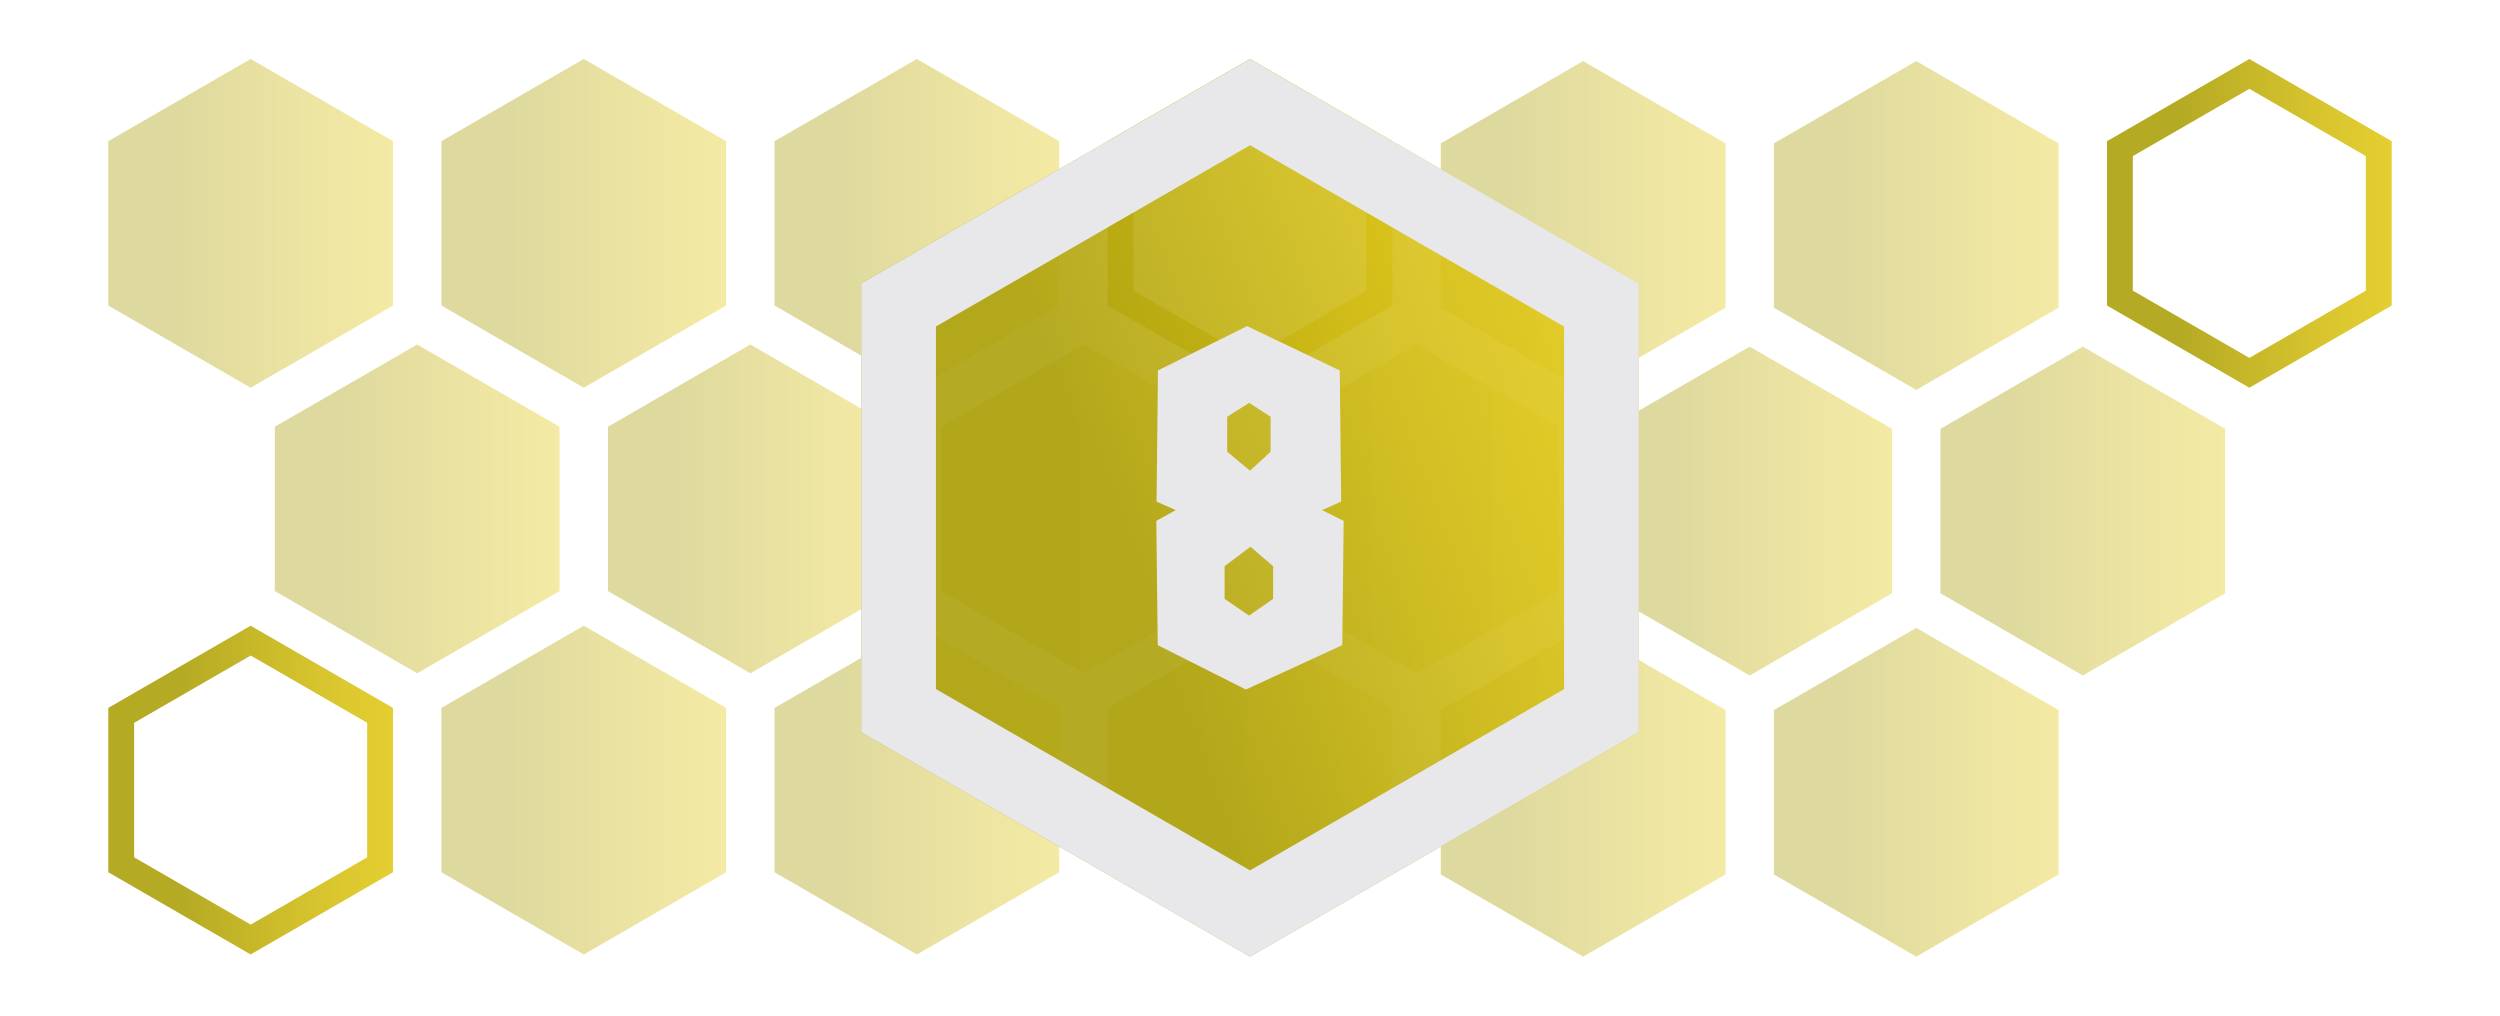 <?xml version="1.0" encoding="utf-8"?>
<!-- Generator: Adobe Illustrator 23.0.1, SVG Export Plug-In . SVG Version: 6.00 Build 0)  -->
<svg version="1.1" id="Layer_1" xmlns="http://www.w3.org/2000/svg" xmlns:xlink="http://www.w3.org/1999/xlink" x="0px" y="0px"
	 width="32px" height="13px" viewBox="0 0 32 13" enable-background="new 0 0 32 13" xml:space="preserve">
<g id="_x31_">
	
		<linearGradient id="SVGID_1_" gradientUnits="userSpaceOnUse" x1="3.518" y1="7.486" x2="7.162" y2="7.486" gradientTransform="matrix(1 0 0 -1 0 14)">
		<stop  offset="0.251" style="stop-color:#ADA10C"/>
		<stop  offset="0.736" style="stop-color:#D3BE17"/>
		<stop  offset="1" style="stop-color:#E2CA1B"/>
	</linearGradient>
	<polygon opacity="0.4" fill="url(#SVGID_1_)" enable-background="new    " points="7.162,5.462 5.34,4.41 
		3.518,5.462 3.518,7.566 5.34,8.618 7.162,7.566 	"/>
	
		<linearGradient id="SVGID_2_" gradientUnits="userSpaceOnUse" x1="1.386" y1="11.141" x2="5.03" y2="11.141" gradientTransform="matrix(1 0 0 -1 0 14)">
		<stop  offset="0.251" style="stop-color:#ADA10C"/>
		<stop  offset="0.736" style="stop-color:#D3BE17"/>
		<stop  offset="1" style="stop-color:#E2CA1B"/>
	</linearGradient>
	<polygon opacity="0.4" fill="url(#SVGID_2_)" enable-background="new    " points="5.03,3.911 5.03,1.807 
		3.208,0.755 1.386,1.807 1.386,3.911 3.208,4.963 	"/>
	
		<linearGradient id="SVGID_3_" gradientUnits="userSpaceOnUse" x1="7.782" y1="7.486" x2="11.426" y2="7.486" gradientTransform="matrix(1 0 0 -1 0 14)">
		<stop  offset="0.251" style="stop-color:#ADA10C"/>
		<stop  offset="0.736" style="stop-color:#D3BE17"/>
		<stop  offset="1" style="stop-color:#E2CA1B"/>
	</linearGradient>
	<polygon opacity="0.4" fill="url(#SVGID_3_)" enable-background="new    " points="11.426,5.462 9.604,4.41 
		7.782,5.462 7.782,7.566 9.604,8.618 11.426,7.566 	"/>
	
		<linearGradient id="SVGID_4_" gradientUnits="userSpaceOnUse" x1="5.65" y1="11.141" x2="9.294" y2="11.141" gradientTransform="matrix(1 0 0 -1 0 14)">
		<stop  offset="0.251" style="stop-color:#ADA10C"/>
		<stop  offset="0.736" style="stop-color:#D3BE17"/>
		<stop  offset="1" style="stop-color:#E2CA1B"/>
	</linearGradient>
	<polygon opacity="0.4" fill="url(#SVGID_4_)" enable-background="new    " points="9.294,3.911 9.294,1.807 
		7.472,0.755 5.65,1.807 5.65,3.911 7.472,4.963 	"/>
	
		<linearGradient id="SVGID_5_" gradientUnits="userSpaceOnUse" x1="12.046" y1="7.486" x2="15.69" y2="7.486" gradientTransform="matrix(1 0 0 -1 0 14)">
		<stop  offset="0.251" style="stop-color:#ADA10C"/>
		<stop  offset="0.736" style="stop-color:#D3BE17"/>
		<stop  offset="1" style="stop-color:#E2CA1B"/>
	</linearGradient>
	<polygon opacity="0.4" fill="url(#SVGID_5_)" enable-background="new    " points="15.69,5.462 13.868,4.41 
		12.046,5.462 12.046,7.566 13.868,8.618 15.69,7.566 	"/>
	
		<linearGradient id="SVGID_6_" gradientUnits="userSpaceOnUse" x1="16.31" y1="7.486" x2="19.954" y2="7.486" gradientTransform="matrix(1 0 0 -1 0 14)">
		<stop  offset="0.251" style="stop-color:#ADA10C"/>
		<stop  offset="0.736" style="stop-color:#D3BE17"/>
		<stop  offset="1" style="stop-color:#E2CA1B"/>
	</linearGradient>
	<polygon opacity="0.4" fill="url(#SVGID_6_)" enable-background="new    " points="19.954,5.462 18.132,4.41 
		16.31,5.462 16.31,7.566 18.132,8.618 19.954,7.566 	"/>
	
		<linearGradient id="SVGID_7_" gradientUnits="userSpaceOnUse" x1="9.914" y1="11.141" x2="13.558" y2="11.141" gradientTransform="matrix(1 0 0 -1 0 14)">
		<stop  offset="0.251" style="stop-color:#ADA10C"/>
		<stop  offset="0.736" style="stop-color:#D3BE17"/>
		<stop  offset="1" style="stop-color:#E2CA1B"/>
	</linearGradient>
	<polygon opacity="0.4" fill="url(#SVGID_7_)" enable-background="new    " points="13.558,3.911 13.558,1.807 
		11.736,0.755 9.914,1.807 9.914,3.911 11.736,4.963 	"/>
	
		<linearGradient id="SVGID_8_" gradientUnits="userSpaceOnUse" x1="5.65" y1="3.887" x2="9.294" y2="3.887" gradientTransform="matrix(1 0 0 -1 0 14)">
		<stop  offset="0.251" style="stop-color:#ADA10C"/>
		<stop  offset="0.736" style="stop-color:#D3BE17"/>
		<stop  offset="1" style="stop-color:#E2CA1B"/>
	</linearGradient>
	<polygon opacity="0.4" fill="url(#SVGID_8_)" enable-background="new    " points="5.65,9.061 5.65,11.165 
		7.472,12.218 9.294,11.165 9.294,9.061 7.472,8.009 	"/>
	
		<linearGradient id="SVGID_9_" gradientUnits="userSpaceOnUse" x1="14.178" y1="3.887" x2="17.822" y2="3.887" gradientTransform="matrix(1 0 0 -1 0 14)">
		<stop  offset="0.251" style="stop-color:#ADA10C"/>
		<stop  offset="0.736" style="stop-color:#D3BE17"/>
		<stop  offset="1" style="stop-color:#E2CA1B"/>
	</linearGradient>
	<polygon opacity="0.4" fill="url(#SVGID_9_)" enable-background="new    " points="14.178,9.061 14.178,11.165 
		16,12.218 17.822,11.165 17.822,9.061 16,8.009 	"/>
	
		<linearGradient id="SVGID_10_" gradientUnits="userSpaceOnUse" x1="20.574" y1="7.458" x2="24.218" y2="7.458" gradientTransform="matrix(1 0 0 -1 0 14)">
		<stop  offset="0.251" style="stop-color:#ADA10C"/>
		<stop  offset="0.736" style="stop-color:#D3BE17"/>
		<stop  offset="1" style="stop-color:#E2CA1B"/>
	</linearGradient>
	<polygon opacity="0.4" fill="url(#SVGID_10_)" enable-background="new    " points="24.218,5.489 22.396,4.437 
		20.574,5.489 20.574,7.594 22.396,8.646 24.218,7.594 	"/>
	
		<linearGradient id="SVGID_11_" gradientUnits="userSpaceOnUse" x1="18.442" y1="11.113" x2="22.086" y2="11.113" gradientTransform="matrix(1 0 0 -1 0 14)">
		<stop  offset="0.251" style="stop-color:#ADA10C"/>
		<stop  offset="0.736" style="stop-color:#D3BE17"/>
		<stop  offset="1" style="stop-color:#E2CA1B"/>
	</linearGradient>
	<polygon opacity="0.4" fill="url(#SVGID_11_)" enable-background="new    " points="22.086,3.939 22.086,1.835 
		20.264,0.782 18.442,1.835 18.442,3.939 20.264,4.991 	"/>
	
		<linearGradient id="SVGID_12_" gradientUnits="userSpaceOnUse" x1="18.442" y1="3.859" x2="22.086" y2="3.859" gradientTransform="matrix(1 0 0 -1 0 14)">
		<stop  offset="0.251" style="stop-color:#ADA10C"/>
		<stop  offset="0.736" style="stop-color:#D3BE17"/>
		<stop  offset="1" style="stop-color:#E2CA1B"/>
	</linearGradient>
	<polygon opacity="0.4" fill="url(#SVGID_12_)" enable-background="new    " points="18.442,9.089 18.442,11.193 
		20.264,12.245 22.086,11.193 22.086,9.089 20.264,8.037 	"/>
	
		<linearGradient id="SVGID_13_" gradientUnits="userSpaceOnUse" x1="24.838" y1="7.458" x2="28.482" y2="7.458" gradientTransform="matrix(1 0 0 -1 0 14)">
		<stop  offset="0.251" style="stop-color:#ADA10C"/>
		<stop  offset="0.736" style="stop-color:#D3BE17"/>
		<stop  offset="1" style="stop-color:#E2CA1B"/>
	</linearGradient>
	<polygon opacity="0.4" fill="url(#SVGID_13_)" enable-background="new    " points="24.838,5.489 24.838,7.594 
		26.66,8.646 28.482,7.594 28.482,5.489 26.66,4.437 	"/>
	
		<linearGradient id="SVGID_14_" gradientUnits="userSpaceOnUse" x1="22.706" y1="11.113" x2="26.35" y2="11.113" gradientTransform="matrix(1 0 0 -1 0 14)">
		<stop  offset="0.251" style="stop-color:#ADA10C"/>
		<stop  offset="0.736" style="stop-color:#D3BE17"/>
		<stop  offset="1" style="stop-color:#E2CA1B"/>
	</linearGradient>
	<polygon opacity="0.4" fill="url(#SVGID_14_)" enable-background="new    " points="26.35,3.939 26.35,1.835 
		24.528,0.782 22.706,1.835 22.706,3.939 24.528,4.991 	"/>
	
		<linearGradient id="SVGID_15_" gradientUnits="userSpaceOnUse" x1="22.706" y1="3.859" x2="26.35" y2="3.859" gradientTransform="matrix(1 0 0 -1 0 14)">
		<stop  offset="0.251" style="stop-color:#ADA10C"/>
		<stop  offset="0.736" style="stop-color:#D3BE17"/>
		<stop  offset="1" style="stop-color:#E2CA1B"/>
	</linearGradient>
	<polygon opacity="0.4" fill="url(#SVGID_15_)" enable-background="new    " points="22.706,9.089 22.706,11.193 
		24.528,12.245 26.35,11.193 26.35,9.089 24.528,8.037 	"/>
	
		<linearGradient id="SVGID_16_" gradientUnits="userSpaceOnUse" x1="9.914" y1="3.887" x2="13.558" y2="3.887" gradientTransform="matrix(1 0 0 -1 0 14)">
		<stop  offset="0.251" style="stop-color:#ADA10C"/>
		<stop  offset="0.736" style="stop-color:#D3BE17"/>
		<stop  offset="1" style="stop-color:#E2CA1B"/>
	</linearGradient>
	<polygon opacity="0.4" fill="url(#SVGID_16_)" enable-background="new    " points="9.914,9.061 9.914,11.165 
		11.736,12.218 13.558,11.165 13.558,9.061 11.736,8.009 	"/>
</g>
<g id="_x32_">
	
		<linearGradient id="SVGID_17_" gradientUnits="userSpaceOnUse" x1="26.97" y1="11.141" x2="30.614" y2="11.141" gradientTransform="matrix(1 0 0 -1 0 14)">
		<stop  offset="0.251" style="stop-color:#ADA10C"/>
		<stop  offset="0.736" style="stop-color:#D3BE17"/>
		<stop  offset="1" style="stop-color:#E2CA1B"/>
	</linearGradient>
	<path opacity="0.9" fill="url(#SVGID_17_)" enable-background="new    " d="M28.792,0.755l-1.822,1.052v2.104
		l1.822,1.052l1.822-1.052v-2.104L28.792,0.755z M30.283,3.72l-1.491,0.861
		l-1.492-0.861v-1.722l1.492-0.861l1.491,0.861V3.72z"/>
	
		<linearGradient id="SVGID_18_" gradientUnits="userSpaceOnUse" x1="14.178" y1="11.141" x2="17.822" y2="11.141" gradientTransform="matrix(1 0 0 -1 0 14)">
		<stop  offset="0.251" style="stop-color:#ADA10C"/>
		<stop  offset="0.736" style="stop-color:#D3BE17"/>
		<stop  offset="1" style="stop-color:#E2CA1B"/>
	</linearGradient>
	<path opacity="0.9" fill="url(#SVGID_18_)" enable-background="new    " d="M16,0.755l-1.822,1.052v2.104
		l1.822,1.052l1.822-1.052v-2.104L16,0.755z M17.491,3.72l-1.491,0.861
		l-1.492-0.861v-1.722l1.492-0.861l1.491,0.861V3.72z"/>
	
		<linearGradient id="SVGID_19_" gradientUnits="userSpaceOnUse" x1="1.386" y1="3.887" x2="5.03" y2="3.887" gradientTransform="matrix(1 0 0 -1 0 14)">
		<stop  offset="0.251" style="stop-color:#ADA10C"/>
		<stop  offset="0.736" style="stop-color:#D3BE17"/>
		<stop  offset="1" style="stop-color:#E2CA1B"/>
	</linearGradient>
	<path opacity="0.9" fill="url(#SVGID_19_)" enable-background="new    " d="M3.208,8.009L1.386,9.061v2.104
		l1.822,1.052l1.822-1.052v-2.104L3.208,8.009z M4.7,10.974l-1.491,0.861
		l-1.492-0.861v-1.722l1.492-0.861l1.491,0.861V10.974z"/>
</g>
<linearGradient id="SVGID_20_" gradientUnits="userSpaceOnUse" x1="12.269" y1="6.099" x2="20.462" y2="9.175" gradientTransform="matrix(1 0 0 -1 0 14)">
	<stop  offset="0.251" style="stop-color:#ADA10C"/>
	<stop  offset="0.736" style="stop-color:#D3BE17"/>
	<stop  offset="1" style="stop-color:#E2CA1B"/>
</linearGradient>
<polygon opacity="0.9" fill="url(#SVGID_20_)" enable-background="new    " points="16,0.755 11.024,3.627 
	11.024,9.373 16,12.245 20.976,9.373 20.976,3.627 "/>
<path fill="#E8E8EA" d="M16,0.755l-4.976,2.873v5.745L16,12.245l4.976-2.873V3.627L16,0.755z
	 M20.02,8.821L16,11.141l-4.02-2.321V4.179L16,1.859l4.02,2.321V8.821z"/>
<path id="_x38_" fill="#E8E8EA" d="M15.947,8.826l-1.128-0.568l-0.018-1.591l0.249-0.138
	l-0.246-0.108l0.018-1.679l1.14-0.568l1.187,0.568l0.018,1.679l-0.246,0.108
	l0.278,0.138l-0.018,1.591L15.947,8.826z M16.296,7.666V7.247l-0.29-0.249
	l-0.331,0.249v0.419l0.313,0.214L16.296,7.666z M16,6.025l0.264-0.243V5.334
	l-0.272-0.176V5.155l-0.284,0.179v0.448L16,6.025z"/>
</svg>
